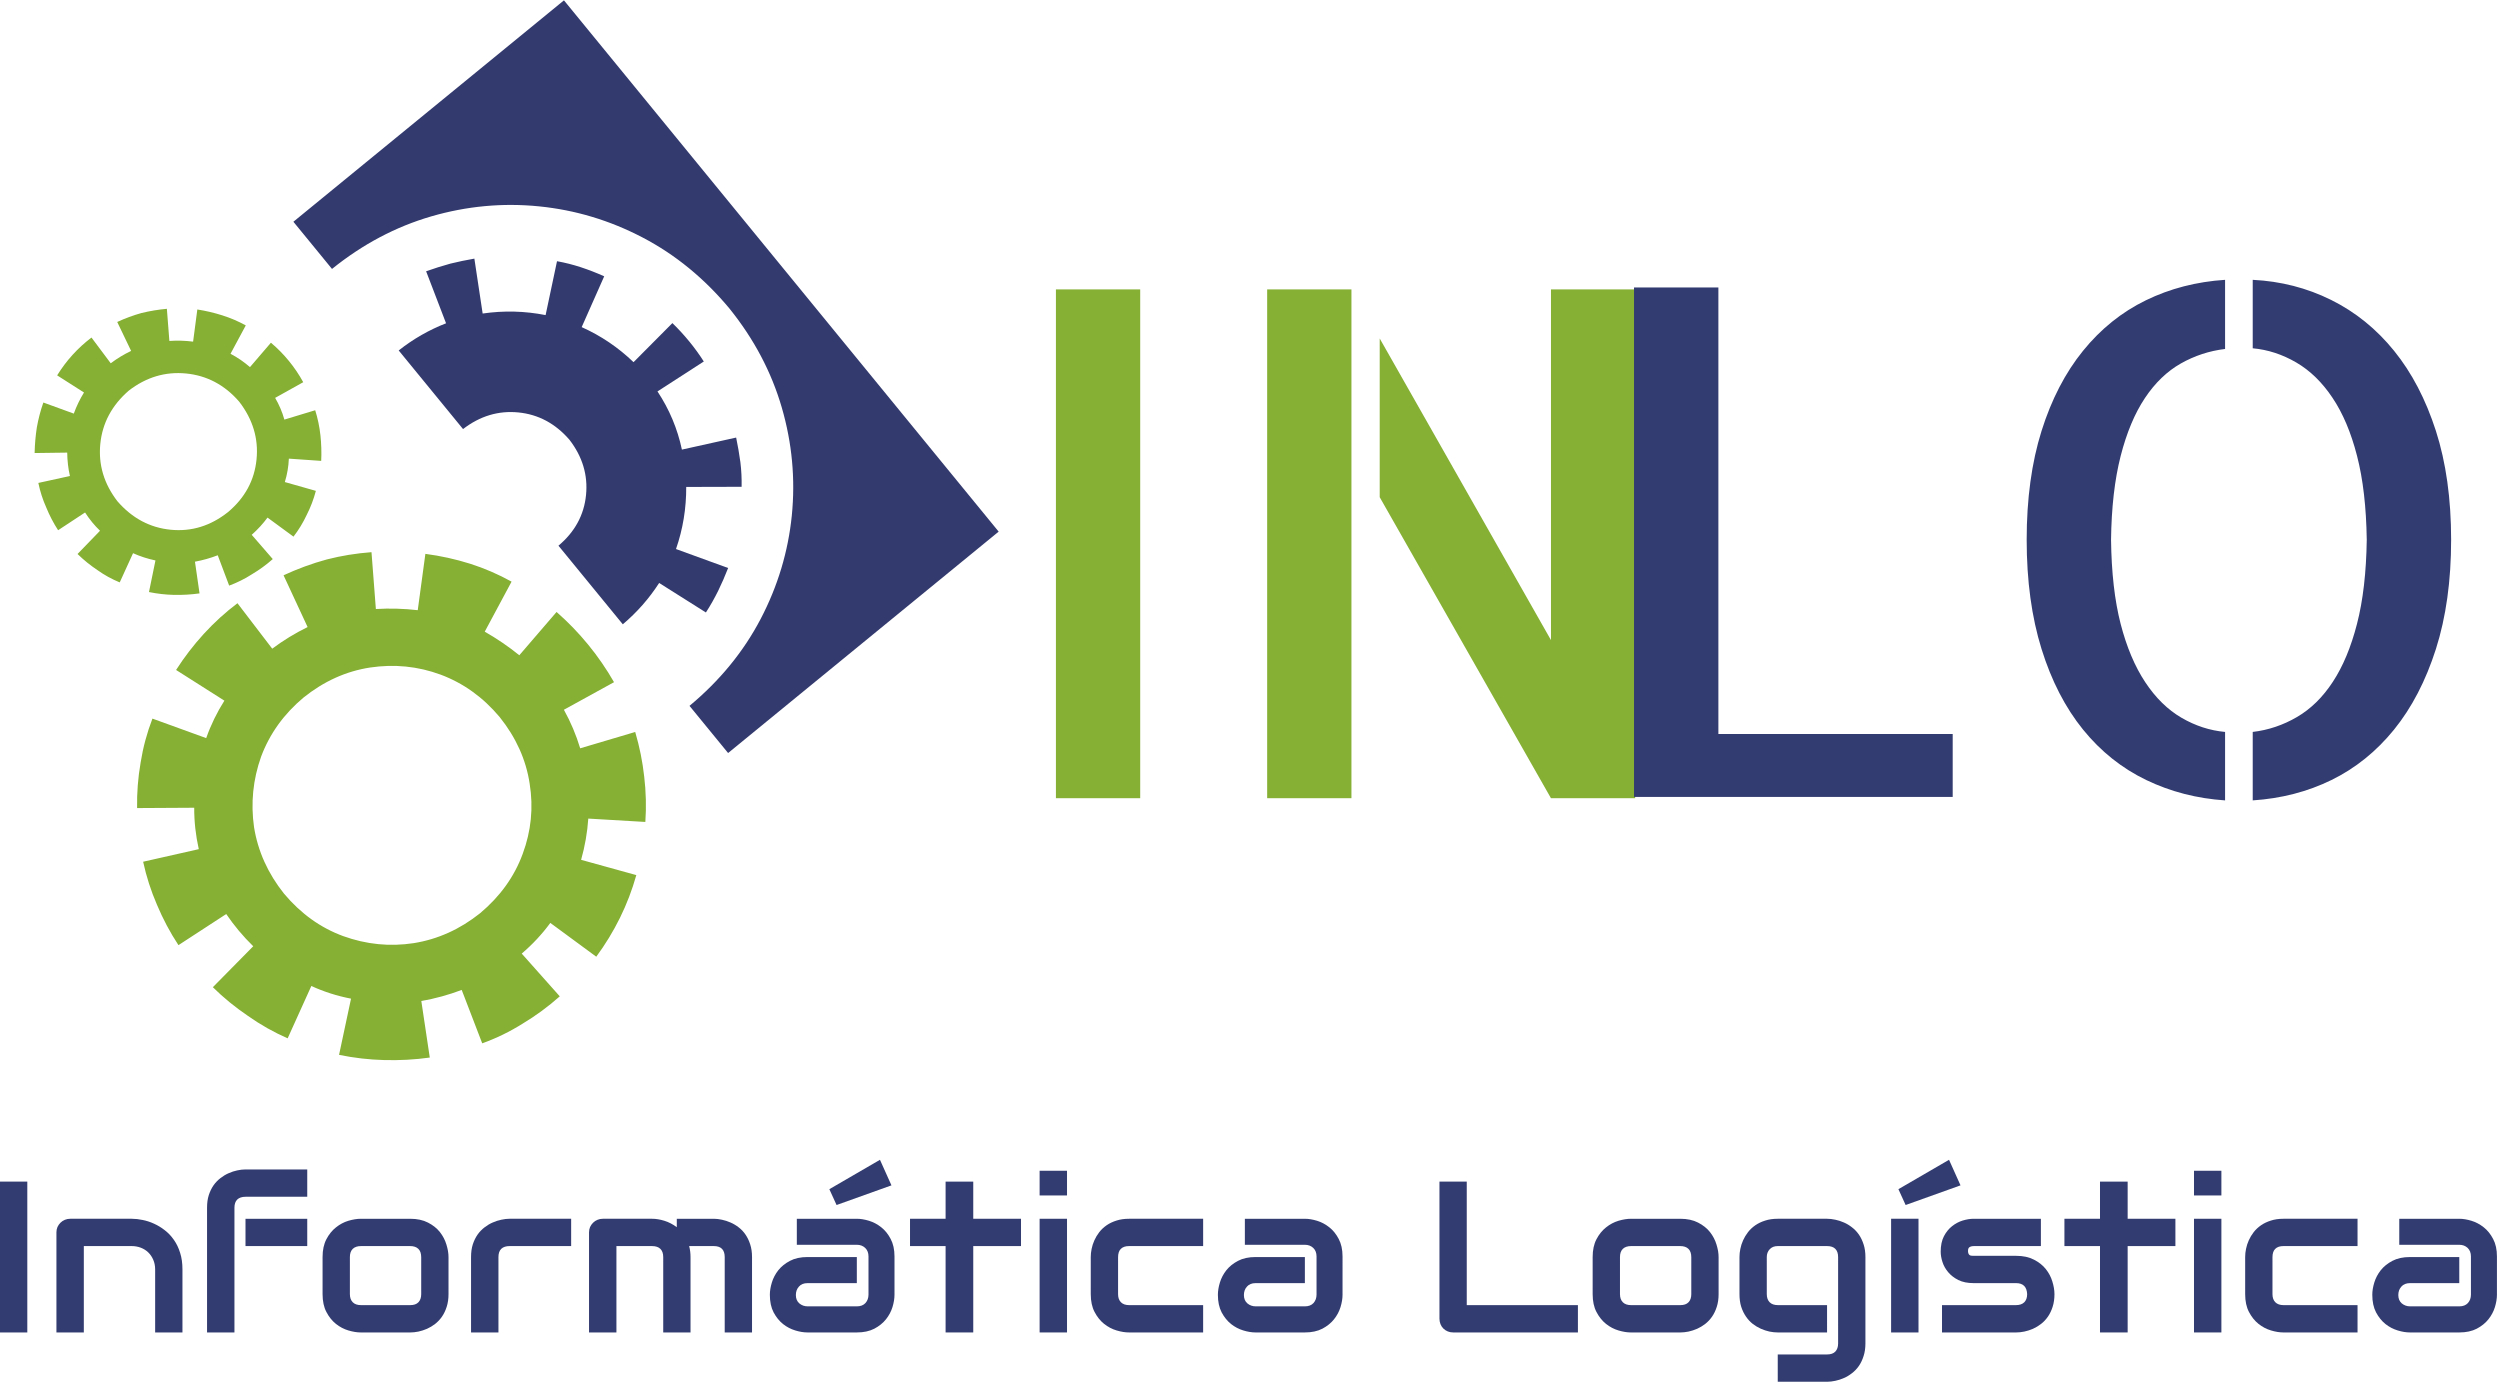 <?xml version="1.0" encoding="UTF-8" standalone="no"?>
<svg
   xmlns:dc="http://purl.org/dc/elements/1.1/"
   xmlns:cc="http://creativecommons.org/ns#"
   xmlns:rdf="http://www.w3.org/1999/02/22-rdf-syntax-ns#"
   xmlns:svg="http://www.w3.org/2000/svg"
   xmlns="http://www.w3.org/2000/svg"
   viewBox="0 0 598.667 332"
   height="332"
   width="598.667"
   xml:space="preserve"
   id="svg2"
   version="1.1"><defs
     id="defs6" /><g
     transform="matrix(1.333,0,0,-1.333,0,332)"
     id="g10"><g
       transform="scale(0.1)"
       id="g12"><path
         id="path14"
         style="fill:#85b033;fill-opacity:1;fill-rule:evenodd;stroke:none"
         d="m 409.801,1570.82 c -31.403,-24.96 -65.852,-35.59 -103.281,-31.84 -37.418,3.72 -69.25,20.79 -95.579,51.14 -24.179,31.36 -34.461,65.78 -30.742,103.2 3.75,37.42 20.852,69.3 51.172,95.59 31.399,24.21 65.777,34.45 103.199,30.74 37.418,-3.75 69.141,-20.63 95.078,-50.55 24.571,-31.83 34.961,-66.4 31.211,-103.83 -3.75,-37.42 -20.738,-68.9 -51.058,-94.45 m 134.929,233.2 c -7.46,13.64 -16.101,26.37 -25.75,38.17 -9.64,11.79 -20.429,22.77 -32.3,32.77 l -37.621,-43.87 c -10.309,9.03 -21.911,17.07 -34.957,23.99 l 27.418,50.97 c -13.321,7.31 -27.379,13.4 -42.18,18.05 -14.809,4.69 -29.77,8.2 -44.852,10.55 l -7.578,-57.77 c -14.64,1.87 -28.898,2.26 -42.648,1.24 l -4.492,57.74 c -15,-1.33 -30.122,-3.83 -45.43,-7.5 -14.852,-4.14 -29.461,-9.57 -43.75,-16.13 l 24.961,-52 c -13.129,-6.25 -25.321,-13.75 -36.641,-22.22 l -34.57,46.21 c -12.192,-9.18 -23.442,-19.49 -33.871,-30.94 -10.391,-11.4 -19.61,-23.79 -27.809,-36.99 l 48.238,-30.78 c -7.269,-11.76 -13.398,-24.42 -18.32,-37.93 l -54.687,19.92 c -5.082,-14.41 -8.941,-29.26 -11.719,-44.73 -2.301,-15 -3.633,-30.35 -3.981,-46.01 l 58.547,0.78 c 0.203,-14.45 1.762,-28.52 4.883,-42.07 l -56.75,-12.42 c 3.277,-15.67 8.039,-30.35 14.289,-44.26 5.82,-14.26 12.891,-27.81 21.219,-40.7 l 48.43,31.87 c 8.05,-12.42 16.961,-23.36 26.882,-32.81 l -40.39,-41.76 c 11.051,-10.78 22.969,-20.39 35.738,-28.94 12.422,-8.87 25.742,-16.22 40.039,-22.07 l 23.942,52.46 c 12.66,-5.75 26.14,-10.04 40.242,-13.05 l -11.641,-56.76 c 14.957,-3.08 29.879,-4.76 44.68,-5.08 15.711,-0.35 31.019,0.55 46.14,2.66 l -8.211,56.95 c 13.95,2.54 27.622,6.45 40.942,11.53 l 20.508,-54.5 c 14.609,5.39 28.359,12.27 41.25,20.59 13.281,7.93 25.621,16.91 37.07,27.07 l -37.809,43.59 c 10.539,9.38 20.039,19.65 28.399,30.94 l 46.64,-34.22 c 9.219,11.92 17.18,25 23.821,39.18 7.039,13.83 12.469,28.13 16.371,43.05 l -55.742,15.82 c 4.218,13.63 6.601,27.66 7.23,42.07 l 58.121,-4.02 c 0.739,15.23 0.239,30.62 -1.41,46.05 -1.672,15.43 -4.84,30.39 -9.371,44.92 l -55.391,-16.79 c -3.828,13.67 -9.41,26.68 -16.597,39.02 l 50.468,28.16 M 862.5,850.078 c -36.25,-28.906 -76.051,-46.879 -119.379,-53.789 -42.891,-6.559 -85.031,-2.34 -126.601,12.66 -40.7,14.922 -76.168,40.391 -106.36,76.36 -28.91,36.293 -46.84,76.101 -53.789,119.341 -6.141,43.32 -1.922,85.47 12.649,126.6 15.359,41.13 40.82,76.6 76.371,106.37 36.718,29.33 76.488,47.22 119.41,53.83 43.597,6.48 85.82,2.3 126.57,-12.7 41.051,-15.31 76.52,-40.78 106.328,-76.37 29.332,-36.64 47.262,-76.48 53.781,-119.33 7,-43.32 2.739,-85.511 -12.57,-126.601 -14.961,-40.75 -40.43,-76.14 -76.41,-106.371 m 240.55,415.042 c -13.71,23.9 -29.18,46.36 -46.37,67.34 -17.23,21.06 -36.13,40.63 -56.84,58.79 l -66.91,-77.77 c -19.301,15.62 -40.039,29.76 -62.11,42.38 l 48.2,89.88 c -23.981,13.28 -48.86,24.03 -74.571,32.19 -26.519,8.32 -53.238,14.18 -80.269,17.69 l -13.711,-101.17 c -25.039,2.89 -50.16,3.6 -75.239,2.11 l -7.851,102.11 c -27.539,-2.07 -54.328,-6.4 -80.309,-13.08 -26.871,-7.35 -52.73,-16.88 -77.66,-28.44 l 43.211,-93.01 C 530.16,1353.16 508.98,1340.2 489.02,1325.31 l -62.418,81.64 c -21.762,-16.33 -41.801,-34.65 -60.352,-54.88 -18.551,-20.31 -35.16,-41.95 -49.922,-65 l 86.762,-55.12 c -13.36,-21.13 -24.301,-43.59 -32.66,-67.3 l -96.602,35.04 c -9.808,-25.59 -16.879,-51.84 -21.168,-78.75 -4.769,-27.27 -6.84,-54.57 -6.371,-81.96 l 102.621,0.59 c -0.121,-24.92 2.649,-49.73 8.199,-74.41 l -99.961,-22.582 c 5.782,-26.719 14.102,-52.5 24.84,-77.269 10.742,-25.579 23.602,-49.84 38.602,-72.579 l 85.82,55.899 c 14.02,-20.66 30.192,-40 48.512,-57.891 l -72.543,-73.547 c 19.031,-18.832 40.043,-35.941 63.012,-51.531 22.539,-15.93 46.289,-29.371 71.371,-40.308 l 42.539,94.027 c 22.301,-10.277 46.09,-17.899 71.32,-22.777 L 609.102,595.621 c 27.148,-5.543 54.218,-8.672 81.058,-9.332 27.649,-0.738 55,0.699 81.91,4.492 l -15.191,101.598 c 24.961,4.34 49.141,11.019 72.57,19.891 l 36.84,-95.942 c 25.43,9.141 49.691,20.942 72.891,35.551 23.55,14.141 45.621,30.391 66.41,48.859 l -68.32,76.801 c 19.371,16.52 36.48,34.883 51.359,55.121 l 82.541,-60.711 c 16.29,22.071 30.47,45.391 42.62,69.93 12.07,24.531 21.87,50.109 29.33,76.672 l -99.17,27.429 c 6.91,24.641 11.21,49.329 12.89,74.1 l 102.5,-6.02 c 1.87,27.07 1.17,54.34 -2.07,81.56 -2.97,26.88 -8.32,53.52 -16.14,80.04 l -98.86,-29.33 c -7.27,24.06 -17,47.19 -29.26,69.26 l 90.04,49.53" /><path
         id="path16"
         style="fill:#333a6e;fill-opacity:1;fill-rule:evenodd;stroke:none"
         d="m 1022.89,1700.74 c 23.52,-30.47 33.48,-63.63 29.88,-99.45 -3.55,-35.82 -20.07,-66.21 -49.53,-90.98 l 115.59,-141.21 c 25.51,21.56 47.26,46.29 65.31,74.26 l 83.98,-53.01 c 8.09,12.42 15.36,25.43 22,38.79 6.56,13.44 12.5,27.11 17.93,41.09 l -93.64,34.07 c 12.39,35.74 18.52,72.97 18.36,111.56 l 99.5,0.27 c 0.31,14.81 -0.39,29.57 -2.19,44.22 -2.07,15.12 -4.65,29.88 -7.62,44.22 L 1225,1682.93 c -7.89,37.42 -22.54,72.27 -43.87,104.53 l 83.21,53.75 c -7.97,12.5 -16.64,24.45 -25.94,35.82 -9.69,11.8 -19.88,22.93 -30.47,33.17 l -69.81,-70.2 c -27.5,26.48 -58.51,47.46 -93.16,62.97 l 40.47,91.29 c -13.87,6.21 -27.77,11.64 -41.84,16.25 -13.94,4.57 -28.32,8.24 -42.93,10.86 l -20.5,-96.8 c -37.461,7.38 -75.16,8.32 -113.09,2.81 l -14.879,98.64 c -14.691,-2.54 -29.14,-5.55 -43.089,-8.99 -14.883,-4.14 -29.493,-8.71 -43.59,-13.75 l 35.816,-93.44 c -30.469,-11.83 -58.828,-28.08 -85.078,-48.79 l 115.59,-141.21 c 30.461,23.48 63.672,33.44 99.531,29.85 35.82,-3.56 66.328,-19.92 91.519,-48.95 m -9.77,789.26 780.94,-954.41 -486.05,-397.74 -69.34,84.73 c 54.38,45.27 96.99,97.26 127.81,156.13 30.79,58.87 49.46,120.94 56.02,186.17 6.48,65.28 0.47,129.85 -18.05,193.6 -18.55,63.82 -49.84,123 -93.83,177.69 -45.27,54.38 -97.26,96.99 -156.09,127.74 -58.87,30.82 -120.94,49.49 -186.171,56.01 -65.308,6.53 -129.839,0.51 -193.629,-18.01 -63.75,-18.59 -123.21,-50 -178.281,-94.41 l -69.379,84.77 486.05,397.73" /><path
         id="path18"
         style="fill:#85b034;fill-opacity:1;fill-rule:nonzero;stroke:none"
         d="m 2048.32,1056.64 h -151.41 v 914.059 h 151.41 z m 737.93,914.06 h 151.25 v -914.06 h -151.25 l -307.66,540.78 v 285.16 l 307.66,-541.88 z m -509.84,0 h 151.398 V 1056.641 H 2276.41 Z" /><path
         id="path20"
         style="fill:#333c70;fill-opacity:1;fill-rule:nonzero;stroke:none"
         d="M 49.059,96.949 H 0 v 270.941 h 49.059 z m 278.711,0 H 278.711 V 210.23 c 0,6.45 -1.172,12.231 -3.441,17.352 -2.18,5.078 -5.149,9.449 -8.899,13.117 -3.75,3.641 -8.211,6.449 -13.281,8.442 -5.121,1.949 -10.629,2.968 -16.57,2.968 H 150.59 V 96.949 H 101.371 V 276.801 c 0,3.429 0.617,6.597 1.867,9.531 1.332,2.887 3.133,5.469 5.313,7.648 2.269,2.27 4.929,4.071 7.969,5.321 3.011,1.25 6.25,1.871 9.691,1.871 H 236.84 c 6.25,0 12.73,-0.742 19.531,-2.192 6.867,-1.359 13.668,-3.589 20.469,-6.71 6.75,-3.051 13.16,-6.961 19.211,-11.719 6.14,-4.692 11.57,-10.43 16.25,-17.192 4.769,-6.679 8.519,-14.449 11.25,-23.277 2.82,-8.75 4.219,-18.711 4.219,-29.852 z" /><path
         id="path22"
         style="fill:#333c70;fill-opacity:1;fill-rule:nonzero;stroke:none"
         d="m 551.949,252.109 h -110.93 v 49.062 h 110.93 z m 0,88.59 H 441.328 c -6.68,0 -11.719,-1.679 -15.156,-5 -3.363,-3.359 -5,-8.238 -5,-14.679 V 96.949 H 371.949 V 321.02 c 0,8.429 1.02,15.968 3.129,22.652 2.192,6.637 5.043,12.539 8.594,17.66 3.629,5.078 7.808,9.406 12.5,12.969 4.687,3.629 9.566,6.558 14.687,8.75 5.082,2.258 10.192,3.937 15.313,5 5.199,1.129 10.156,1.719 14.848,1.719 h 110.929 z" /><path
         id="path24"
         style="fill:#333c70;fill-opacity:1;fill-rule:nonzero;stroke:none"
         d="m 805.738,165.859 c 0,-8.437 -1.09,-16.058 -3.277,-22.808 -2.109,-6.68 -4.922,-12.582 -8.441,-17.66 -3.551,-5.121 -7.649,-9.493 -12.34,-13.121 -4.61,-3.559 -9.45,-6.489 -14.532,-8.75 -5.117,-2.188 -10.269,-3.872 -15.468,-5 -5.231,-1.059 -10.16,-1.57 -14.84,-1.57 h -88.602 c -6.789,0 -14.218,1.172 -22.34,3.602 -8.046,2.379 -15.468,6.289 -22.347,11.719 -6.871,5.5 -12.61,12.652 -17.18,21.402 -4.609,8.75 -6.883,19.449 -6.883,32.187 v 66.563 c 0,12.578 2.274,23.277 6.883,32.027 4.57,8.75 10.309,15.821 17.18,21.25 6.879,5.512 14.301,9.461 22.347,11.883 8.122,2.379 15.551,3.59 22.34,3.59 h 88.602 c 12.57,0 23.281,-2.301 32.031,-6.871 8.828,-4.5 15.969,-10.16 21.399,-17.031 5.39,-6.879 9.3,-14.379 11.718,-22.5 2.5,-8.051 3.75,-15.469 3.75,-22.348 z m -49.058,66.09 c 0,6.883 -1.719,11.922 -5.16,15.16 -3.36,3.321 -8.239,5 -14.68,5 h -88.289 c -6.481,0 -11.403,-1.679 -14.84,-5 -3.441,-3.359 -5.16,-8.238 -5.16,-14.687 v -66.563 c 0,-6.371 1.719,-11.25 5.16,-14.687 3.437,-3.442 8.359,-5.152 14.84,-5.152 h 88.289 c 6.64,0 11.601,1.71 14.84,5.152 3.32,3.437 5,8.316 5,14.687 z" /><path
         id="path26"
         style="fill:#333c70;fill-opacity:1;fill-rule:nonzero;stroke:none"
         d="M 1026.05,252.109 H 915.59 c -6.68,0 -11.719,-1.679 -15.16,-5 -3.36,-3.359 -5,-8.238 -5,-14.687 V 96.949 H 846.211 V 232.422 c 0,8.437 1.019,15.976 3.129,22.66 2.18,6.637 5.039,12.539 8.59,17.648 3.629,5.079 7.808,9.418 12.5,12.969 4.691,3.641 9.57,6.571 14.691,8.75 5.078,2.27 10.231,3.949 15.469,5 5.191,1.141 10.07,1.723 14.68,1.723 h 110.78 z" /><path
         id="path28"
         style="fill:#333c70;fill-opacity:1;fill-rule:nonzero;stroke:none"
         d="m 1240.51,96.949 h -49.06 V 232.422 c 0,6.449 -1.72,11.328 -5.16,14.687 -3.36,3.321 -8.4,5 -15.16,5 h -63.75 V 96.949 h -49.22 V 276.801 c 0,3.429 0.63,6.597 1.88,9.531 1.33,2.887 3.12,5.469 5.31,7.648 2.27,2.27 4.92,4.071 7.97,5.321 3.01,1.25 6.25,1.871 9.69,1.871 h 88.59 c 6.76,0 14.06,-1.211 21.88,-3.59 7.81,-2.422 15.23,-6.25 22.34,-11.562 v 15.152 h 66.41 c 4.68,0 9.57,-0.582 14.68,-1.723 5.2,-1.051 10.36,-2.73 15.47,-5 5.08,-2.179 10,-5.109 14.69,-8.75 4.69,-3.551 8.75,-7.89 12.19,-12.969 3.51,-5.109 6.33,-11.011 8.44,-17.648 2.18,-6.684 3.28,-14.223 3.28,-22.66 V 96.949 h -49.07 V 232.422 c 0,6.449 -1.64,11.328 -4.84,14.687 -3.24,3.321 -8.2,5 -14.84,5 h -44.22 c 1.64,-6.058 2.5,-12.621 2.5,-19.687 z" /><path
         id="path30"
         style="fill:#333c70;fill-opacity:1;fill-rule:nonzero;stroke:none"
         d="m 1606.91,164.609 c 0,-6.8 -1.21,-14.14 -3.59,-22.027 -2.42,-7.934 -6.33,-15.281 -11.72,-22.031 -5.31,-6.68 -12.3,-12.313 -20.94,-16.879 -8.67,-4.492 -19.14,-6.723 -31.4,-6.723 h -88.6 c -6.79,0 -14.14,1.172 -22.03,3.602 -7.93,2.379 -15.27,6.25 -22.03,11.558 -6.68,5.391 -12.3,12.379 -16.87,20.942 -4.5,8.629 -6.72,19.14 -6.72,31.558 0,6.762 1.17,14.102 3.59,22.032 2.38,7.89 6.25,15.238 11.56,22.031 5.39,6.758 12.39,12.379 20.94,16.879 8.63,4.57 19.14,6.871 31.56,6.871 h 88.6 v -46.871 h -88.6 c -6.68,0 -11.83,-2.11 -15.46,-6.25 -3.68,-4.071 -5.47,-9.141 -5.47,-15.16 0,-6.371 2.07,-11.371 6.25,-15 4.25,-3.551 9.25,-5.309 15,-5.309 h 88.28 c 6.64,0 11.79,1.949 15.47,5.938 3.63,4.062 5.47,9.101 5.47,15.152 v 68.598 c 0,6.441 -2,11.562 -5.94,15.312 -3.99,3.75 -8.99,5.617 -15,5.617 h -107.81 v 46.723 h 107.81 c 6.76,0 14.06,-1.211 21.87,-3.59 7.89,-2.422 15.24,-6.332 22.03,-11.723 6.76,-5.308 12.39,-12.308 16.88,-20.937 4.57,-8.551 6.87,-19.024 6.87,-31.402 z m -5.46,196.563 -98.6,-35.313 -12.97,28.442 90.94,52.808 z" /><path
         id="path32"
         style="fill:#333c70;fill-opacity:1;fill-rule:nonzero;stroke:none"
         d="M 1834.18,252.109 H 1748.4 V 96.949 h -49.69 V 252.109 h -63.91 v 49.063 h 63.91 v 66.719 h 49.69 v -66.719 h 85.78 z" /><path
         id="path34"
         style="fill:#333c70;fill-opacity:1;fill-rule:nonzero;stroke:none"
         d="m 1916.84,343.051 h -49.219 v 44.371 h 49.219 z m 0,-246.102 h -49.219 v 204.223 h 49.219 z" /><path
         id="path36"
         style="fill:#333c70;fill-opacity:1;fill-rule:nonzero;stroke:none"
         d="m 2161.37,96.949 h -133.13 c -6.79,0 -14.22,1.172 -22.34,3.602 -8.05,2.379 -15.47,6.289 -22.35,11.719 -6.87,5.5 -12.61,12.652 -17.18,21.402 -4.61,8.75 -6.88,19.449 -6.88,32.187 v 66.563 c 0,4.687 0.51,9.566 1.56,14.687 1.02,5.192 2.7,10.352 5,15.473 2.27,5.078 5.2,9.918 8.75,14.527 3.64,4.692 8.01,8.789 13.13,12.34 5.08,3.52 10.98,6.332 17.66,8.442 6.64,2.191 14.21,3.281 22.65,3.281 h 133.13 v -49.063 h -133.13 c -6.48,0 -11.36,-1.679 -14.69,-5 -3.35,-3.238 -5,-8.277 -5,-15.16 v -66.09 c 0,-6.371 1.72,-11.25 5.16,-14.687 3.44,-3.442 8.36,-5.152 14.84,-5.152 h 132.82 z" /><path
         id="path38"
         style="fill:#333c70;fill-opacity:1;fill-rule:nonzero;stroke:none"
         d="m 2411.8,164.609 c 0,-6.8 -1.21,-14.14 -3.6,-22.027 -2.42,-7.934 -6.32,-15.281 -11.72,-22.031 -5.31,-6.68 -12.3,-12.313 -20.93,-16.879 -8.67,-4.492 -19.14,-6.723 -31.41,-6.723 h -88.59 c -6.8,0 -14.14,1.172 -22.03,3.602 -7.93,2.379 -15.28,6.25 -22.04,11.558 -6.68,5.391 -12.3,12.379 -16.87,20.942 -4.49,8.629 -6.72,19.14 -6.72,31.558 0,6.762 1.17,14.102 3.59,22.032 2.39,7.89 6.25,15.238 11.57,22.031 5.39,6.758 12.38,12.379 20.93,16.879 8.64,4.57 19.14,6.871 31.57,6.871 h 88.59 v -46.871 h -88.59 c -6.68,0 -11.84,-2.11 -15.47,-6.25 -3.67,-4.071 -5.47,-9.141 -5.47,-15.16 0,-6.371 2.07,-11.371 6.25,-15 4.26,-3.551 9.26,-5.309 15,-5.309 h 88.28 c 6.64,0 11.8,1.949 15.47,5.938 3.63,4.062 5.47,9.101 5.47,15.152 v 68.598 c 0,6.441 -1.99,11.562 -5.94,15.312 -3.98,3.75 -8.98,5.617 -15,5.617 h -107.81 v 46.723 h 107.81 c 6.76,0 14.06,-1.211 21.88,-3.59 7.89,-2.422 15.23,-6.332 22.03,-11.723 6.75,-5.308 12.38,-12.308 16.87,-20.937 4.57,-8.551 6.88,-19.024 6.88,-31.402 z" /><path
         id="path40"
         style="fill:#333c70;fill-opacity:1;fill-rule:nonzero;stroke:none"
         d="m 2834.65,96.949 h -224.06 c -3.56,0 -6.84,0.633 -9.85,1.883 -3.04,1.25 -5.62,2.969 -7.81,5.148 -2.19,2.192 -3.91,4.77 -5.16,7.821 -1.25,3.121 -1.87,6.398 -1.87,9.84 v 246.25 h 49.06 V 146.02 h 199.69 z" /><path
         id="path42"
         style="fill:#333c70;fill-opacity:1;fill-rule:nonzero;stroke:none"
         d="m 3087.38,165.859 c 0,-8.437 -1.09,-16.058 -3.28,-22.808 -2.11,-6.68 -4.92,-12.582 -8.44,-17.66 -3.55,-5.121 -7.65,-9.493 -12.34,-13.121 -4.61,-3.559 -9.45,-6.489 -14.53,-8.75 -5.12,-2.188 -10.27,-3.872 -15.47,-5 -5.23,-1.059 -10.16,-1.57 -14.84,-1.57 h -88.6 c -6.79,0 -14.22,1.172 -22.34,3.602 -8.05,2.379 -15.47,6.289 -22.34,11.719 -6.88,5.5 -12.62,12.652 -17.19,21.402 -4.61,8.75 -6.88,19.449 -6.88,32.187 v 66.563 c 0,12.578 2.27,23.277 6.88,32.027 4.57,8.75 10.31,15.821 17.19,21.25 6.87,5.512 14.29,9.461 22.34,11.883 8.12,2.379 15.55,3.59 22.34,3.59 h 88.6 c 12.57,0 23.28,-2.301 32.03,-6.871 8.83,-4.5 15.97,-10.16 21.4,-17.031 5.39,-6.879 9.3,-14.379 11.72,-22.5 2.5,-8.051 3.75,-15.469 3.75,-22.348 z m -49.06,66.09 c 0,6.883 -1.72,11.922 -5.16,15.16 -3.36,3.321 -8.24,5 -14.68,5 h -88.28 c -6.49,0 -11.41,-1.679 -14.85,-5 -3.44,-3.359 -5.15,-8.238 -5.15,-14.687 v -66.563 c 0,-6.371 1.71,-11.25 5.15,-14.687 3.44,-3.442 8.36,-5.152 14.85,-5.152 h 88.28 c 6.64,0 11.6,1.71 14.84,5.152 3.32,3.437 5,8.316 5,14.687 z" /><path
         id="path44"
         style="fill:#333c70;fill-opacity:1;fill-rule:nonzero;stroke:none"
         d="m 3351.13,77.269 c 0,-8.438 -1.09,-15.98 -3.28,-22.66 -2.11,-6.758 -4.92,-12.699 -8.44,-17.809 -3.55,-5.082 -7.65,-9.422 -12.34,-12.969 -4.61,-3.633 -9.45,-6.562 -14.53,-8.75 -5.12,-2.273 -10.27,-3.953 -15.47,-5 -5.23,-1.133 -10.16,-1.723 -14.84,-1.723 h -88.6 V 57.422 h 88.6 c 6.64,0 11.6,1.719 14.84,5.16 3.32,3.438 5,8.359 5,14.688 V 232.422 c 0,6.449 -1.68,11.328 -5,14.687 -3.24,3.321 -8.2,5 -14.84,5 h -88.6 c -6.05,0 -10.86,-1.879 -14.37,-5.629 -3.56,-3.75 -5.31,-8.429 -5.31,-14.058 v -66.563 c 0,-6.371 1.71,-11.25 5.15,-14.687 3.44,-3.442 8.36,-5.152 14.85,-5.152 h 88.28 V 96.949 h -88.6 c -4.68,0 -9.65,0.512 -14.84,1.57 -5.12,1.129 -10.24,2.812 -15.31,5 -5.12,2.261 -10,5.191 -14.69,8.75 -4.61,3.628 -8.67,8 -12.19,13.121 -3.55,5.078 -6.4,10.98 -8.59,17.66 -2.11,6.75 -3.13,14.371 -3.13,22.808 v 66.563 c 0,4.687 0.51,9.566 1.57,14.687 1.01,5.192 2.69,10.352 5,15.473 2.26,5.078 5.19,9.918 8.75,14.527 3.63,4.692 8,8.789 13.12,12.34 5.08,3.52 10.98,6.332 17.66,8.442 6.64,2.191 14.22,3.281 22.65,3.281 h 88.6 c 4.68,0 9.61,-0.582 14.84,-1.723 5.2,-1.051 10.35,-2.73 15.47,-5 5.08,-2.179 9.92,-5.109 14.53,-8.75 4.69,-3.551 8.79,-7.89 12.34,-12.969 3.52,-5.109 6.33,-11.011 8.44,-17.648 2.19,-6.684 3.28,-14.223 3.28,-22.66 z" /><path
         id="path46"
         style="fill:#333c70;fill-opacity:1;fill-rule:nonzero;stroke:none"
         d="m 3446.48,96.949 h -49.211 v 204.223 h 49.211 z m 75.47,264.223 -98.59,-35.313 -12.97,28.442 90.94,52.808 z" /><path
         id="path48"
         style="fill:#333c70;fill-opacity:1;fill-rule:nonzero;stroke:none"
         d="m 3690.74,165.859 c 0,-8.437 -1.09,-16.058 -3.28,-22.808 -2.11,-6.68 -4.92,-12.582 -8.44,-17.66 -3.55,-5.121 -7.65,-9.493 -12.34,-13.121 -4.61,-3.559 -9.45,-6.489 -14.53,-8.75 -5.12,-2.188 -10.31,-3.872 -15.63,-5 -5.23,-1.059 -10.11,-1.57 -14.68,-1.57 H 3488.71 V 146.02 h 132.66 c 6.64,0 11.72,1.71 15.15,5.152 3.44,3.437 5.16,8.316 5.16,14.687 -0.63,13.121 -7.27,19.692 -19.84,19.692 h -76.25 c -10.86,0 -20.08,1.871 -27.66,5.621 -7.5,3.828 -13.59,8.598 -18.28,14.219 -4.69,5.629 -8.09,11.718 -10.16,18.281 -2.11,6.558 -3.12,12.699 -3.12,18.437 0,10.942 1.91,20.161 5.78,27.661 3.94,7.5 8.83,13.511 14.69,18.121 5.93,4.691 12.34,8.05 19.21,10.16 6.96,2.07 13.48,3.121 19.54,3.121 h 120.78 v -49.063 h -120.32 c -2.5,0 -4.49,-0.308 -5.93,-0.937 -1.49,-0.551 -2.58,-1.25 -3.28,-2.192 -0.63,-0.929 -1.06,-1.992 -1.25,-3.121 -0.12,-1.058 -0.16,-2.109 -0.16,-3.129 0.08,-1.992 0.47,-3.55 1.09,-4.679 0.63,-1.172 1.41,-2 2.35,-2.5 1.01,-0.43 2.11,-0.711 3.28,-0.781 1.25,-0.122 2.38,-0.161 3.44,-0.161 h 76.25 c 12.57,0 23.28,-2.308 32.03,-6.879 8.83,-4.492 15.97,-10.148 21.4,-17.031 5.39,-6.789 9.3,-14.219 11.72,-22.34 2.5,-8.05 3.75,-15.55 3.75,-22.5 z" /><path
         id="path50"
         style="fill:#333c70;fill-opacity:1;fill-rule:nonzero;stroke:none"
         d="m 3908.01,252.109 h -85.78 V 96.949 h -49.69 V 252.109 h -63.91 v 49.063 h 63.91 v 66.719 h 49.69 v -66.719 h 85.78 z" /><path
         id="path52"
         style="fill:#333c70;fill-opacity:1;fill-rule:nonzero;stroke:none"
         d="m 3990.62,343.051 h -49.211 v 44.371 h 49.211 z m 0,-246.102 h -49.211 v 204.223 h 49.211 z" /><path
         id="path54"
         style="fill:#333c70;fill-opacity:1;fill-rule:nonzero;stroke:none"
         d="m 4235.2,96.949 h -133.13 c -6.8,0 -14.22,1.172 -22.34,3.602 -8.05,2.379 -15.47,6.289 -22.35,11.719 -6.87,5.5 -12.61,12.652 -17.18,21.402 -4.61,8.75 -6.88,19.449 -6.88,32.187 v 66.563 c 0,4.687 0.51,9.566 1.56,14.687 1.02,5.192 2.7,10.352 5,15.473 2.27,5.078 5.2,9.918 8.75,14.527 3.64,4.692 8.01,8.789 13.13,12.34 5.08,3.52 10.97,6.332 17.65,8.442 6.64,2.191 14.22,3.281 22.66,3.281 h 133.13 v -49.063 h -133.13 c -6.48,0 -11.37,-1.679 -14.69,-5 -3.36,-3.238 -5,-8.277 -5,-15.16 v -66.09 c 0,-6.371 1.72,-11.25 5.16,-14.687 3.44,-3.442 8.36,-5.152 14.84,-5.152 h 132.82 z" /><path
         id="path56"
         style="fill:#333c70;fill-opacity:1;fill-rule:nonzero;stroke:none"
         d="m 4485.62,164.609 c 0,-6.8 -1.21,-14.14 -3.59,-22.027 -2.42,-7.934 -6.33,-15.281 -11.72,-22.031 -5.31,-6.68 -12.3,-12.313 -20.93,-16.879 -8.68,-4.492 -19.15,-6.723 -31.41,-6.723 h -88.59 c -6.8,0 -14.15,1.172 -22.04,3.602 -7.93,2.379 -15.27,6.25 -22.03,11.558 -6.68,5.391 -12.3,12.379 -16.87,20.942 -4.49,8.629 -6.72,19.14 -6.72,31.558 0,6.762 1.17,14.102 3.59,22.032 2.39,7.89 6.25,15.238 11.57,22.031 5.39,6.758 12.38,12.379 20.93,16.879 8.64,4.57 19.14,6.871 31.57,6.871 h 88.59 v -46.871 h -88.59 c -6.68,0 -11.84,-2.11 -15.47,-6.25 -3.68,-4.071 -5.47,-9.141 -5.47,-15.16 0,-6.371 2.07,-11.371 6.25,-15 4.26,-3.551 9.26,-5.309 15,-5.309 h 88.28 c 6.64,0 11.8,1.949 15.47,5.938 3.63,4.062 5.47,9.101 5.47,15.152 v 68.598 c 0,6.441 -2,11.562 -5.94,15.312 -3.99,3.75 -8.99,5.617 -15,5.617 h -107.81 v 46.723 h 107.81 c 6.76,0 14.06,-1.211 21.87,-3.59 7.89,-2.422 15.24,-6.332 22.04,-11.723 6.75,-5.308 12.38,-12.308 16.87,-20.937 4.57,-8.551 6.87,-19.024 6.87,-31.402 z" /><path
         id="path58"
         style="fill:#333c70;fill-opacity:1;fill-rule:nonzero;stroke:none"
         d="m 3086.99,1974.18 v -802.19 h 420.94 v -112.97 h -572.5 v 915.16 z m 553.83,-453.28 c 0,73.75 8.91,138.94 26.72,195.62 17.81,56.64 42.66,104.61 74.53,143.91 31.88,39.37 69.53,69.61 112.97,90.78 43.44,21.13 90.82,33.36 142.19,36.72 v -124.22 c -28.13,-3.36 -54.65,-12.03 -79.53,-26.09 -24.81,-14.07 -46.33,-34.81 -64.54,-62.19 -18.24,-27.31 -32.77,-62.03 -43.59,-104.22 -10.74,-42.19 -16.48,-92.3 -17.19,-150.31 0.71,-58.75 6.45,-109.06 17.19,-150.94 10.82,-41.8 25.55,-76.72 44.22,-104.84 18.63,-28.13 40.35,-49.46 65.16,-63.91 24.88,-14.49 50.97,-22.97 78.28,-25.47 v -122.97 c -50.55,3.36 -97.74,15.51 -141.57,36.57 -43.86,21.13 -81.71,51.32 -113.59,90.62 -31.87,39.38 -56.72,87.58 -74.53,144.69 -17.81,57.19 -26.72,122.58 -26.72,196.25 z m 406.09,467.03 c 50.39,-2.5 97.35,-14.53 140.79,-36.09 43.51,-21.57 81.25,-52.04 113.12,-91.41 31.88,-39.3 56.91,-87.27 75.16,-143.91 18.2,-56.68 27.34,-121.87 27.34,-195.62 0,-73.67 -9.14,-139.06 -27.34,-196.25 -18.25,-57.11 -43.28,-105.31 -75.16,-144.69 -31.87,-39.3 -69.37,-69.49 -112.5,-90.62 -43.05,-21.06 -90.16,-33.21 -141.41,-36.57 v 122.97 c 28.13,3.32 54.57,12.23 79.38,26.72 24.88,14.45 46.41,35.55 64.53,63.28 18.2,27.7 32.7,62.42 43.44,104.22 10.82,41.88 16.64,92.19 17.5,150.94 -0.86,58.83 -6.68,109.14 -17.5,150.94 -10.74,41.75 -25.43,76.48 -44.06,104.21 -18.56,27.82 -40.28,48.95 -65.16,63.44 -24.81,14.46 -50.86,22.97 -78.13,25.47 z" /></g></g></svg>